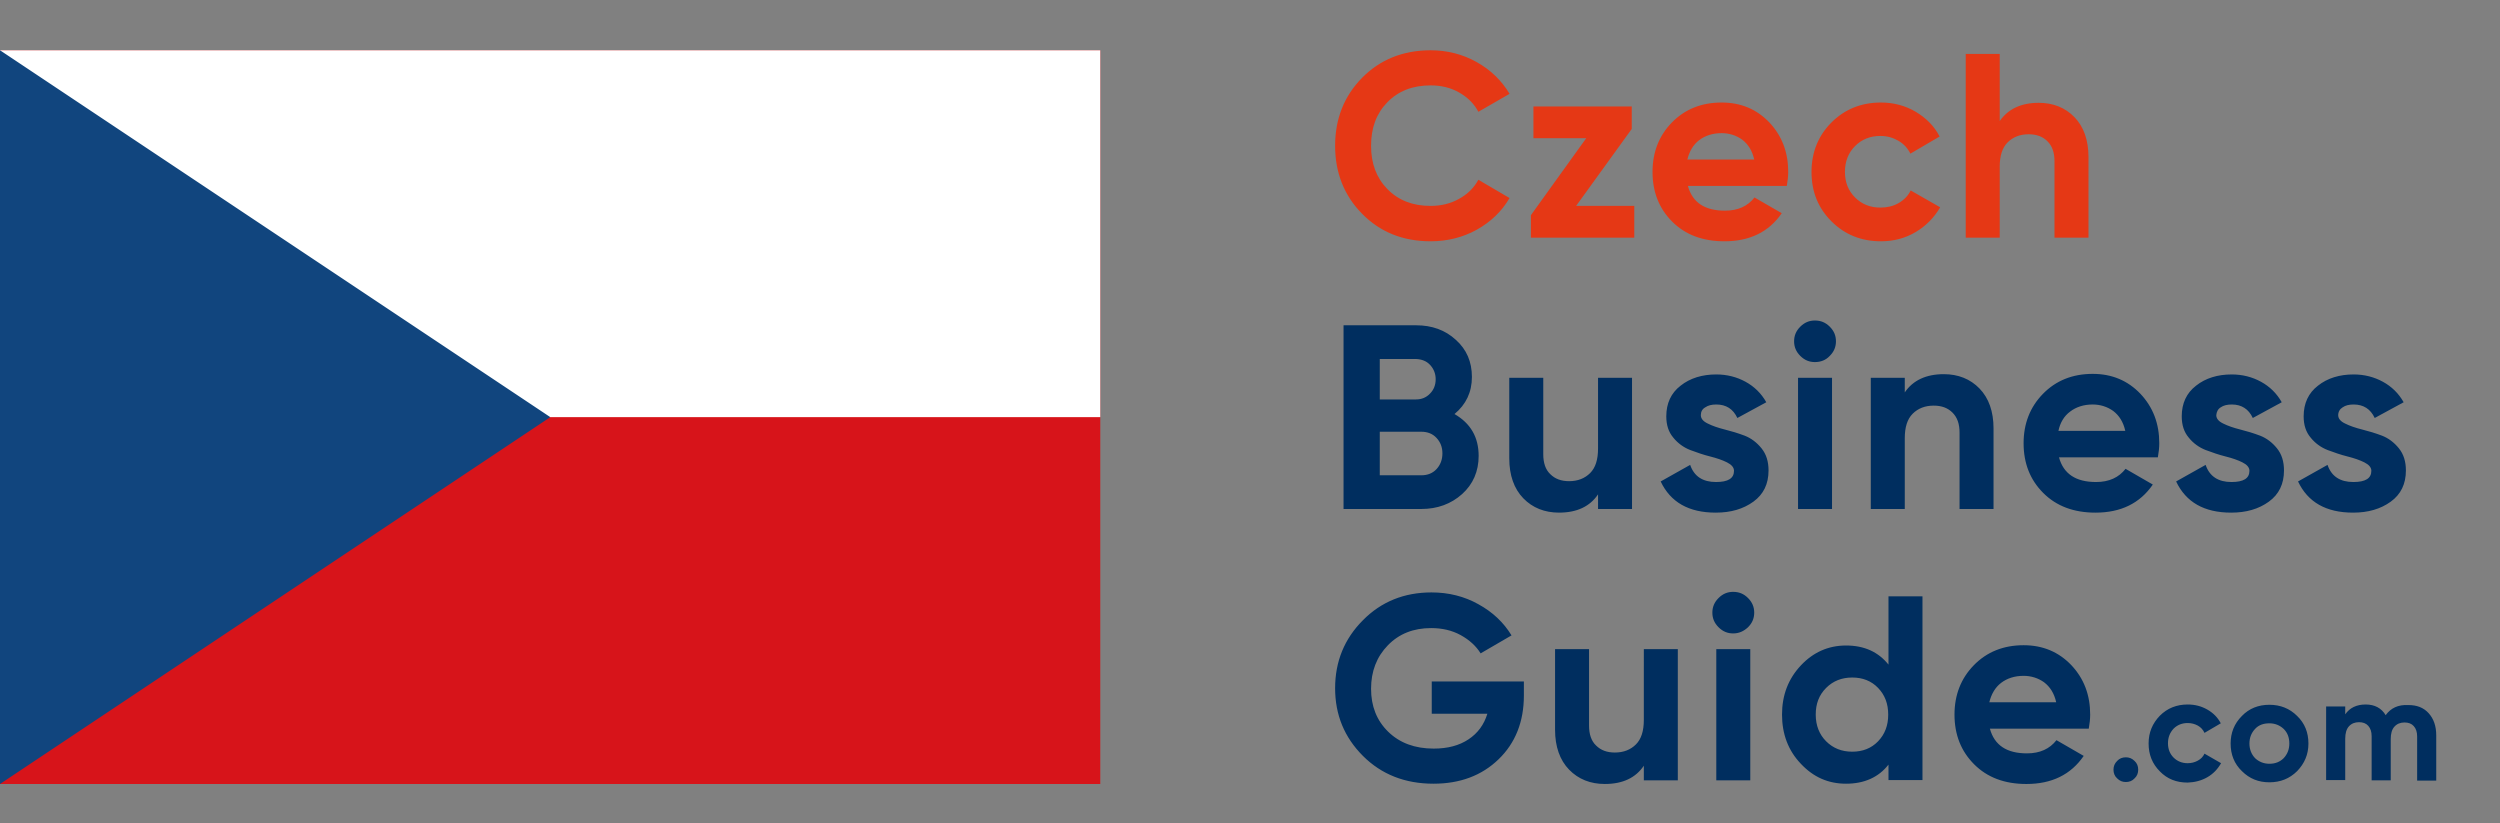 <?xml version="1.0" encoding="utf-8"?>
<!-- Generator: Adobe Illustrator 26.0.3, SVG Export Plug-In . SVG Version: 6.00 Build 0)  -->
<!DOCTYPE svg PUBLIC "-//W3C//DTD SVG 1.1//EN" "http://www.w3.org/Graphics/SVG/1.1/DTD/svg11.dtd">
<svg version="1.1" id="Vrstva_1" xmlns:x="http://ns.adobe.com/Extensibility/1.0/" xmlns:i="http://ns.adobe.com/AdobeIllustrator/10.0/" xmlns:graph="http://ns.adobe.com/Graphs/1.0/"
	 xmlns="http://www.w3.org/2000/svg" xmlns:xlink="http://www.w3.org/1999/xlink" x="0px" y="0px" viewBox="0 0 890 293"
	 style="enable-background:new 0 0 890 293;" xml:space="preserve">
<rect x="0" y="0" width="890" height="293" fill="#808080" stroke="none"/>
<style type="text/css">
	.st0{fill:#D7141A;}
	.st1{fill:#FFFFFF;}
	.st2{fill:#11457E;}
	.st3{fill:#002E5F;}
	.st4{fill:#E53815;}
</style>
<g>
	<rect y="17.9" class="st0" width="391.7" height="261.2"/>
	<rect y="17.9" class="st1" width="391.7" height="130.6"/>
	<path class="st2" d="M195.9,148.5L0,17.9v261.2L195.9,148.5z"/>
</g>
<path class="st3" d="M509.7,242.7v11.4h19.8c-1.2,3.9-3.4,6.9-6.7,9.1c-3.3,2.2-7.4,3.3-12.4,3.3c-6.7,0-12.1-2-16.2-6
	c-4.1-4-6.1-9.1-6.1-15.3c0-6.2,2-11.4,6-15.5c4-4.1,9.1-6.1,15.4-6.1c3.9,0,7.4,0.8,10.5,2.5c3.1,1.7,5.5,3.9,7.1,6.5l11-6.4
	c-2.8-4.6-6.7-8.3-11.8-11.1c-5-2.8-10.6-4.2-16.7-4.2c-9.7,0-17.9,3.3-24.4,9.9c-6.6,6.6-9.9,14.7-9.9,24.2
	c0,9.5,3.3,17.5,9.9,24.1c6.6,6.6,15,9.9,25.1,9.9c9.5,0,17.2-2.9,23.2-8.7c6-5.8,9-13.4,9-22.7v-5H509.7L509.7,242.7z M585.2,256.3
	c0,3.9-0.9,6.8-2.8,8.7c-1.9,1.9-4.4,2.9-7.5,2.9c-2.8,0-5-0.8-6.7-2.5c-1.7-1.6-2.5-4-2.5-7.1v-27.2h-12.1v28.7
	c0,6,1.7,10.8,5,14.2c3.3,3.4,7.6,5.1,12.7,5.1c6.4,0,11-2.2,13.9-6.5v5.2h12.1v-46.7h-12.1V256.3L585.2,256.3z M622.3,223.3
	c1.5-1.5,2.2-3.2,2.2-5.2c0-2-0.7-3.7-2.2-5.2c-1.5-1.5-3.2-2.2-5.3-2.2c-2,0-3.7,0.7-5.2,2.2c-1.5,1.5-2.2,3.2-2.2,5.2
	c0,2,0.7,3.7,2.2,5.2c1.5,1.5,3.2,2.2,5.2,2.2C619.1,225.5,620.8,224.7,622.3,223.3L622.3,223.3z M623.1,277.8v-46.7H611v46.7H623.1
	L623.1,277.8z M672.3,236.6c-3.6-4.5-8.6-6.8-15.1-6.8c-6.3,0-11.7,2.4-16.1,7.1c-4.5,4.8-6.7,10.6-6.7,17.5
	c0,6.9,2.2,12.8,6.7,17.5c4.5,4.8,9.8,7.1,16.1,7.1c6.5,0,11.6-2.3,15.1-6.8v5.5h12.1v-65.4h-12.1V236.6L672.3,236.6z M646.4,254.4
	c0-3.9,1.2-7,3.7-9.5c2.5-2.5,5.6-3.7,9.3-3.7s6.8,1.2,9.2,3.7c2.4,2.5,3.6,5.6,3.6,9.5c0,3.9-1.2,7-3.6,9.5
	c-2.4,2.5-5.5,3.7-9.2,3.7s-6.8-1.2-9.3-3.7C647.7,261.5,646.4,258.3,646.4,254.4L646.4,254.4z M743.6,259.4c0.3-1.7,0.5-3.4,0.5-5
	c0-7-2.2-12.8-6.7-17.6c-4.5-4.7-10.1-7.1-17-7.1c-7.2,0-13.1,2.4-17.7,7.1c-4.6,4.7-6.9,10.6-6.9,17.6c0,7.1,2.3,13,7,17.7
	c4.7,4.7,10.9,7,18.6,7c9,0,15.8-3.3,20.4-10l-9.7-5.6c-2.4,3.1-5.9,4.7-10.5,4.7c-7.2,0-11.6-2.9-13.2-8.8H743.6L743.6,259.4z
	 M712.4,243.1c2.1-1.6,4.8-2.5,8-2.5c2.7,0,5.2,0.8,7.3,2.3c2.1,1.6,3.6,3.9,4.3,7.1h-23.8C708.9,247.1,710.3,244.7,712.4,243.1
	L712.4,243.1z M761.2,274c0-1.2-0.4-2.3-1.3-3.1c-0.9-0.9-1.9-1.3-3.1-1.3c-1.2,0-2.3,0.4-3.1,1.3c-0.9,0.9-1.3,1.9-1.3,3.1
	c0,1.2,0.4,2.3,1.3,3.1c0.9,0.9,1.9,1.3,3.1,1.3c1.2,0,2.3-0.4,3.1-1.3C760.8,276.3,761.2,275.2,761.2,274L761.2,274z M785.8,276.7
	c2.1-1.2,3.7-2.9,4.9-5l-5.9-3.4c-0.5,1.1-1.3,1.9-2.4,2.5c-1.1,0.6-2.3,0.9-3.6,0.9c-2,0-3.7-0.7-5-2c-1.3-1.3-2-3-2-5.1
	c0-2.1,0.7-3.8,2-5.2c1.3-1.3,3-2,5-2c1.3,0,2.5,0.3,3.6,0.9c1.1,0.6,1.9,1.5,2.4,2.6l5.8-3.4c-1.1-2.1-2.7-3.7-4.8-4.9
	c-2.1-1.2-4.4-1.8-7-1.8c-3.9,0-7.2,1.3-9.9,4c-2.6,2.7-4,5.9-4,9.9c0,3.9,1.3,7.2,4,9.9c2.6,2.7,5.9,4,9.9,4
	C781.4,278.5,783.7,277.9,785.8,276.7L785.8,276.7z M821.8,264.7c0-3.9-1.3-7.2-4-9.8c-2.7-2.7-6-4-9.9-4c-3.9,0-7.2,1.3-9.8,4
	c-2.7,2.7-4,6-4,9.8c0,3.9,1.3,7.2,4,9.8c2.7,2.7,5.9,4,9.8,4c3.9,0,7.2-1.3,9.9-4C820.4,271.8,821.8,268.6,821.8,264.7L821.8,264.7
	z M800.8,264.7c0-2.1,0.7-3.8,2-5.2c1.3-1.4,3-2,5.1-2c2,0,3.7,0.7,5.1,2c1.4,1.4,2,3.1,2,5.2c0,2.1-0.7,3.8-2,5.2
	c-1.4,1.4-3.1,2-5.1,2c-2,0-3.7-0.7-5.1-2C801.5,268.5,800.8,266.8,800.8,264.7L800.8,264.7z M849.3,254.6c-1.5-2.5-3.9-3.8-7.1-3.8
	c-3.3,0-5.7,1.2-7.3,3.5v-2.8h-6.8v26.2h6.8v-14.7c0-1.9,0.4-3.4,1.3-4.4c0.9-1,2.1-1.5,3.6-1.5c1.4,0,2.5,0.4,3.3,1.3
	c0.8,0.9,1.2,2.1,1.2,3.7v15.7h6.8v-14.7c0-1.9,0.4-3.4,1.3-4.4c0.9-1,2.1-1.5,3.6-1.5c1.4,0,2.5,0.4,3.3,1.3
	c0.8,0.9,1.2,2.1,1.2,3.7v15.7h6.8v-16.1c0-3.3-0.9-5.9-2.7-7.9c-1.8-2-4.2-2.9-7.2-2.9C853.7,250.8,851.1,252.1,849.3,254.6
	L849.3,254.6L849.3,254.6z"/>
<path class="st3" d="M524,134.2c0-5.4-1.9-9.8-5.7-13.2c-3.8-3.5-8.5-5.2-14.2-5.2h-25.8v65.4H506c5.7,0,10.6-1.8,14.5-5.3
	c3.9-3.5,5.9-8.1,5.9-13.6c0-6.7-2.9-11.6-8.6-14.9C521.9,144,524,139.6,524,134.2L524,134.2L524,134.2z M509.1,129.9
	c1.3,1.4,2,3.1,2,5.1c0,2.1-0.7,3.8-2,5.1c-1.3,1.4-3,2.1-5,2.1h-12.9v-14.4h12.9C506.1,127.9,507.8,128.5,509.1,129.9L509.1,129.9z
	 M491.2,169.1v-15.4H506c2.2,0,4,0.7,5.4,2.2c1.4,1.5,2.1,3.3,2.1,5.5c0,2.2-0.7,4.1-2.1,5.6c-1.4,1.5-3.2,2.2-5.4,2.2H491.2
	L491.2,169.1z M568.9,159.7c0,3.9-0.9,6.8-2.8,8.7c-1.9,1.9-4.4,2.9-7.5,2.9c-2.8,0-5-0.8-6.7-2.5c-1.7-1.6-2.5-4-2.5-7.1v-27.2
	h-12.1v28.7c0,6,1.7,10.8,5,14.2c3.3,3.4,7.6,5.1,12.7,5.1c6.4,0,11-2.2,13.9-6.5v5.2H581v-46.7h-12.1V159.7L568.9,159.7z
	 M607.1,145c1-0.7,2.3-1,3.9-1c3.5,0,6,1.6,7.5,4.8l10.3-5.6c-1.8-3.2-4.3-5.6-7.4-7.3c-3.1-1.7-6.6-2.6-10.4-2.6
	c-5,0-9.3,1.3-12.7,4c-3.4,2.6-5.1,6.3-5.1,10.9c0,3.1,0.8,5.6,2.5,7.6c1.6,2,3.7,3.5,6,4.4c2.4,0.9,4.7,1.7,7.1,2.3
	c2.4,0.6,4.4,1.3,6,2.1c1.6,0.8,2.5,1.8,2.5,3c0,2.7-2.1,4-6.4,4c-4.7,0-7.8-2-9.2-6.1l-10.5,5.9c3.5,7.4,10,11.1,19.6,11.1
	c5.4,0,9.8-1.3,13.4-3.9c3.6-2.6,5.4-6.3,5.4-11.1c0-3.2-0.8-5.8-2.5-7.9c-1.7-2.1-3.7-3.6-6-4.5c-2.4-0.9-4.7-1.6-7.1-2.2
	c-2.4-0.6-4.4-1.3-6-2.1c-1.7-0.8-2.5-1.8-2.5-3C605.5,146.6,606,145.6,607.1,145L607.1,145z M651.4,126.7c1.5-1.5,2.2-3.2,2.2-5.2
	c0-2-0.7-3.7-2.2-5.2c-1.5-1.5-3.2-2.2-5.3-2.2c-2,0-3.7,0.7-5.2,2.2c-1.5,1.5-2.2,3.2-2.2,5.2c0,2,0.7,3.7,2.2,5.2
	c1.5,1.5,3.2,2.2,5.2,2.2C648.2,128.9,650,128.2,651.4,126.7L651.4,126.7z M652.2,181.2v-46.7h-12.1v46.7H652.2L652.2,181.2z
	 M678.1,139.7v-5.2h-12.1v46.7h12.1V156c0-3.9,0.9-6.8,2.8-8.7c1.9-1.9,4.4-2.9,7.5-2.9c2.8,0,5,0.8,6.7,2.5c1.7,1.7,2.5,4,2.5,7.1
	v27.2h12.1v-28.7c0-6-1.7-10.8-5-14.2c-3.3-3.4-7.6-5.1-12.7-5.1C685.7,133.2,681,135.4,678.1,139.7L678.1,139.7L678.1,139.7z
	 M768.2,162.8c0.3-1.7,0.5-3.4,0.5-5c0-7-2.2-12.8-6.7-17.6c-4.5-4.7-10.1-7.1-17-7.1c-7.2,0-13.1,2.4-17.7,7.1
	c-4.6,4.7-6.9,10.6-6.9,17.6c0,7.1,2.3,13,7,17.7c4.7,4.7,10.9,7,18.6,7c9,0,15.8-3.3,20.4-10l-9.7-5.6c-2.4,3.1-5.9,4.7-10.5,4.7
	c-7.2,0-11.6-2.9-13.2-8.8H768.2L768.2,162.8z M737,146.5c2.1-1.6,4.8-2.5,8-2.5c2.7,0,5.2,0.8,7.3,2.3c2.1,1.6,3.6,3.9,4.3,7.1
	h-23.8C733.4,150.5,734.8,148.1,737,146.5L737,146.5z M790.6,145c1-0.7,2.3-1,3.9-1c3.5,0,6,1.6,7.5,4.8l10.3-5.6
	c-1.8-3.2-4.3-5.6-7.4-7.3c-3.1-1.7-6.6-2.6-10.4-2.6c-5,0-9.3,1.3-12.7,4c-3.4,2.6-5.1,6.3-5.1,10.9c0,3.1,0.8,5.6,2.5,7.6
	c1.6,2,3.7,3.5,6,4.4c2.4,0.9,4.7,1.7,7.1,2.3c2.4,0.6,4.4,1.3,6,2.1c1.6,0.8,2.5,1.8,2.5,3c0,2.7-2.1,4-6.4,4c-4.7,0-7.8-2-9.2-6.1
	l-10.5,5.9c3.5,7.4,10,11.1,19.6,11.1c5.4,0,9.8-1.3,13.4-3.9c3.6-2.6,5.4-6.3,5.4-11.1c0-3.2-0.8-5.8-2.5-7.9
	c-1.7-2.1-3.7-3.6-6-4.5c-2.4-0.9-4.7-1.6-7.1-2.2c-2.4-0.6-4.4-1.3-6-2.1c-1.7-0.8-2.5-1.8-2.5-3
	C789.1,146.6,789.6,145.6,790.6,145L790.6,145z M834,145c1-0.7,2.3-1,3.9-1c3.5,0,6,1.6,7.5,4.8l10.3-5.6c-1.8-3.2-4.3-5.6-7.4-7.3
	c-3.1-1.7-6.6-2.6-10.4-2.6c-5,0-9.3,1.3-12.7,4c-3.4,2.6-5.1,6.3-5.1,10.9c0,3.1,0.8,5.6,2.5,7.6c1.6,2,3.7,3.5,6,4.4
	c2.4,0.9,4.7,1.7,7.1,2.3c2.4,0.6,4.4,1.3,6,2.1c1.6,0.8,2.5,1.8,2.5,3c0,2.7-2.1,4-6.4,4c-4.7,0-7.8-2-9.2-6.1l-10.5,5.9
	c3.5,7.4,10,11.1,19.6,11.1c5.4,0,9.8-1.3,13.4-3.9c3.6-2.6,5.4-6.3,5.4-11.1c0-3.2-0.8-5.8-2.5-7.9c-1.7-2.1-3.7-3.6-6-4.5
	c-2.4-0.9-4.7-1.6-7.1-2.2c-2.4-0.6-4.4-1.3-6-2.1c-1.7-0.8-2.5-1.8-2.5-3C832.4,146.6,833,145.6,834,145L834,145z"/>
<path class="st4" d="M525.7,81.8c5-2.8,8.9-6.5,11.7-11.3L526.3,64c-1.6,2.9-3.8,5.1-6.9,6.8c-3,1.7-6.4,2.5-10.1,2.5
	c-6.4,0-11.5-2-15.4-6c-3.9-4-5.8-9.1-5.8-15.4c0-6.4,1.9-11.5,5.8-15.5c3.9-4,9-6,15.4-6c3.7,0,7.1,0.8,10.1,2.5
	c3,1.7,5.3,3.9,6.9,6.9l11.1-6.4c-2.8-4.7-6.7-8.5-11.7-11.3c-5-2.8-10.5-4.2-16.4-4.2c-9.8,0-18,3.3-24.4,9.8
	c-6.4,6.5-9.6,14.6-9.6,24.2c0,9.6,3.2,17.7,9.6,24.2c6.4,6.5,14.5,9.8,24.4,9.8C515.3,85.9,520.8,84.5,525.7,81.8L525.7,81.8z
	 M580.9,45.9v-8h-35v11.3h18.8L545,76.6v8h36.8V73.3h-20.7L580.9,45.9L580.9,45.9z M636.1,66.2c0.3-1.7,0.5-3.4,0.5-5
	c0-7-2.2-12.8-6.7-17.6c-4.5-4.7-10.1-7.1-17-7.1c-7.2,0-13.1,2.4-17.7,7.1c-4.6,4.7-6.9,10.6-6.9,17.6c0,7.1,2.3,13,7,17.7
	c4.7,4.7,10.9,7,18.6,7c9,0,15.8-3.3,20.4-10l-9.7-5.6c-2.4,3.1-5.9,4.7-10.5,4.7c-7.2,0-11.6-2.9-13.2-8.8H636.1L636.1,66.2z
	 M604.9,49.9c2.1-1.6,4.8-2.5,8-2.5c2.7,0,5.2,0.8,7.3,2.3c2.1,1.6,3.6,3.9,4.3,7.1h-23.8C601.4,53.9,602.8,51.5,604.9,49.9
	L604.9,49.9z M682,82.6c3.7-2.2,6.6-5.2,8.7-8.8l-10.5-6c-0.9,1.9-2.4,3.4-4.3,4.5c-1.9,1.1-4.1,1.6-6.5,1.6c-3.6,0-6.6-1.2-9-3.6
	c-2.4-2.4-3.6-5.4-3.6-9.1c0-3.7,1.2-6.8,3.6-9.2c2.4-2.4,5.4-3.6,9-3.6c2.4,0,4.5,0.6,6.4,1.7c1.9,1.1,3.3,2.6,4.3,4.6l10.4-6.1
	c-1.9-3.7-4.8-6.6-8.5-8.8c-3.7-2.2-7.9-3.3-12.4-3.3c-7,0-12.9,2.4-17.6,7.1c-4.7,4.7-7.1,10.6-7.1,17.6c0,7,2.3,12.8,7.1,17.6
	c4.7,4.7,10.6,7.1,17.6,7.1C674.2,85.9,678.3,84.8,682,82.6L682,82.6z M711.9,43.1V19.2h-12.1v65.4h12.1V59.4c0-3.9,0.9-6.8,2.8-8.7
	c1.9-1.9,4.4-2.9,7.5-2.9c2.8,0,5,0.8,6.7,2.5c1.7,1.7,2.5,4,2.5,7.1v27.2h12.1V55.9c0-6-1.7-10.8-5-14.2c-3.3-3.4-7.6-5.1-12.7-5.1
	C719.5,36.6,714.9,38.8,711.9,43.1L711.9,43.1L711.9,43.1z"/>
</svg>
